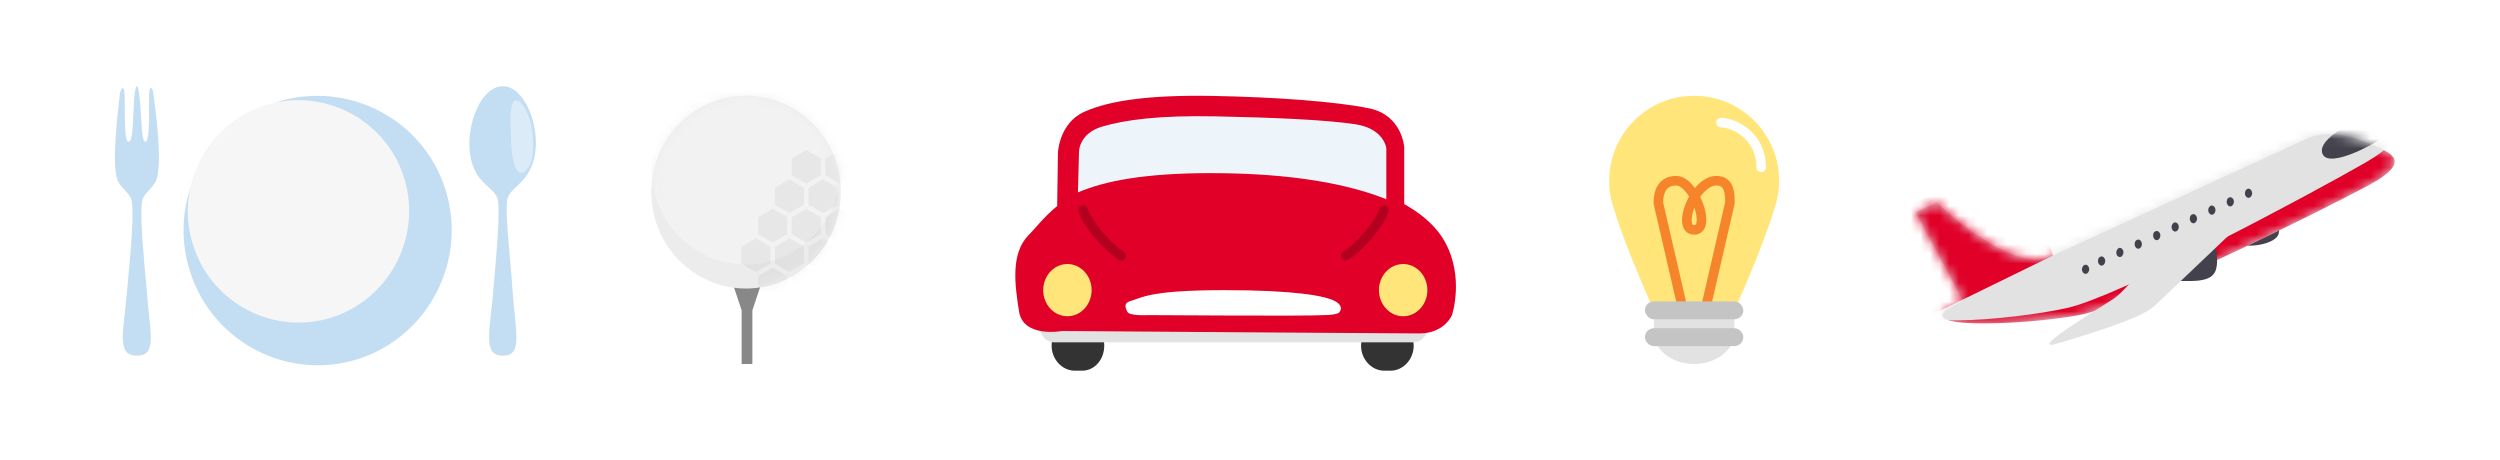 <svg width="261" height="48" viewBox="0 0 261 48" fill="none" xmlns="http://www.w3.org/2000/svg">
<path d="M28.83 10.679C21.486 13.098 17.449 21.033 19.86 28.405C22.215 35.776 30.12 39.828 37.464 37.465C44.809 35.045 48.845 27.11 46.49 19.739C44.136 12.367 36.231 8.315 28.83 10.679Z" fill="#C3DEF2"/>
<g filter="url(#filter0_i)">
<path d="M29.584 13.011C23.521 15.008 20.189 21.558 22.179 27.644C24.123 33.729 30.648 37.074 36.711 35.123C42.774 33.125 46.107 26.575 44.163 20.49C42.219 14.404 35.693 11.06 29.584 13.011Z" fill="#F6F6F6"/>
</g>
<path fill-rule="evenodd" clip-rule="evenodd" d="M13.998 10.434C13.848 12.684 13.923 14.8 13.4 14.8C13.027 14.8 13.027 12.684 13.027 10.509C13.027 8.41 12.579 9.309 12.505 9.834C12.355 11.484 11.534 17.484 12.355 18.984C12.729 19.659 13.55 20.259 13.699 20.784C14.072 21.984 13.624 26.334 13.251 30.534C12.878 34.734 12.132 37.134 14.296 37.134C16.461 37.134 15.64 34.734 15.341 30.534C14.968 26.334 14.52 21.984 14.893 20.784C15.043 20.259 15.864 19.659 16.237 18.984C17.058 17.484 16.237 11.409 16.013 9.759C16.013 9.309 15.49 8.41 15.565 10.509C15.565 12.684 15.565 14.8 15.192 14.8C14.744 14.8 14.819 12.684 14.595 10.434C14.445 8.56 14.147 8.485 13.998 10.434Z" fill="#C3DEF2"/>
<path fill-rule="evenodd" clip-rule="evenodd" d="M52.502 37.134C54.616 37.134 53.814 34.716 53.523 30.467C53.231 26.217 52.648 21.821 53.012 20.649C53.377 19.477 55.345 19.037 55.856 16.107C56.366 13.103 54.762 9 52.502 9C50.168 9 48.637 13.103 49.075 16.107C49.512 19.111 51.481 19.477 51.918 20.649C52.283 21.821 51.845 26.291 51.481 30.54C51.116 34.716 50.387 37.134 52.502 37.134Z" fill="#C3DEF2"/>
<path opacity="0.4" fill-rule="evenodd" clip-rule="evenodd" d="M55.637 14.495C55.637 12.444 54.471 10.319 53.814 10.466C53.158 10.612 53.304 13.03 53.377 15.008C53.45 16.986 53.96 18.671 54.835 17.866C55.637 17.133 55.71 15.814 55.637 14.495Z" fill="white"/>
<path fill-rule="evenodd" clip-rule="evenodd" d="M79.668 29.037L76.307 29.037L77.427 32.398L77.427 38L78.548 38L78.548 32.398L79.668 29.037Z" fill="#888888"/>
<path d="M87.775 20.061C87.775 14.505 83.348 10 77.887 10C72.427 10 68 14.505 68 20.061C68 25.617 72.427 30.122 77.887 30.122C83.348 30.122 87.775 25.617 87.775 20.061Z" fill="#ECECEC"/>
<mask id="mask0" mask-type="alpha" maskUnits="userSpaceOnUse" x="68" y="10" width="20" height="21">
<path d="M87.775 20.061C87.775 14.505 83.348 10 77.887 10C72.427 10 68 14.505 68 20.061C68 25.617 72.427 30.122 77.887 30.122C83.348 30.122 87.775 25.617 87.775 20.061Z" fill="#C1C1C1"/>
</mask>
<g mask="url(#mask0)">
<path d="M87.775 17.546C87.775 11.989 83.348 7.485 77.887 7.485C72.427 7.485 68 11.989 68 17.546C68 23.102 72.427 27.607 77.887 27.607C83.348 27.607 87.775 23.102 87.775 17.546Z" fill="#F2F2F2"/>
<g opacity="0.05">
<path d="M84.177 21.804L85.699 22.683V24.439L84.177 25.318L82.656 24.439V22.683L84.177 21.804Z" fill="black"/>
<path d="M84.177 15.654L85.699 16.533V18.29L84.177 19.168L82.656 18.29V16.533L84.177 15.654Z" fill="black"/>
<path d="M87.691 15.654L89.213 16.533V18.29L87.691 19.168L86.17 18.29V16.533L87.691 15.654Z" fill="black"/>
<path d="M87.691 21.804L89.213 22.683V24.439L87.691 25.318L86.17 24.439V22.683L87.691 21.804Z" fill="black"/>
<path d="M80.663 21.804L82.185 22.683V24.439L80.663 25.318L79.141 24.439V22.683L80.663 21.804Z" fill="black"/>
<path d="M80.663 27.953L82.185 28.832V30.589L80.663 31.467L79.141 30.589V28.832L80.663 27.953Z" fill="black"/>
<path d="M84.177 27.953L85.699 28.832V30.589L84.177 31.467L82.656 30.589V28.832L84.177 27.953Z" fill="black"/>
<path d="M82.42 18.729L83.942 19.608V21.365L82.42 22.243L80.899 21.365V19.608L82.42 18.729Z" fill="black"/>
<path d="M85.934 18.729L87.456 19.608V21.365L85.934 22.243L84.413 21.365V19.608L85.934 18.729Z" fill="black"/>
<path d="M82.42 24.879L83.942 25.757V27.514L82.42 28.393L80.899 27.514V25.757L82.42 24.879Z" fill="black"/>
<path d="M78.906 24.879L80.428 25.757V27.514L78.906 28.393L77.385 27.514V25.757L78.906 24.879Z" fill="black"/>
<path d="M85.934 24.879L87.456 25.757V27.514L85.934 28.393L84.413 27.514V25.757L85.934 24.879Z" fill="black"/>
</g>
</g>
<path d="M112.976 38.7H112.207C110.888 38.7 109.789 37.515 109.789 36.092C109.789 34.67 110.888 33.484 112.207 33.484H112.866C114.185 33.484 115.283 34.67 115.283 36.092C115.283 37.515 114.294 38.7 112.976 38.7Z" fill="#333333"/>
<path d="M145.171 38.7H144.512C143.193 38.7 142.094 37.515 142.094 36.092C142.094 34.67 143.193 33.484 144.512 33.484H145.171C146.49 33.484 147.588 34.67 147.588 36.092C147.588 37.515 146.49 38.7 145.171 38.7Z" fill="#333333"/>
<path d="M147.588 35.737H110.009C109.24 35.737 108.581 35.026 108.581 34.196C108.581 33.366 109.24 32.655 110.009 32.655H147.698C148.467 32.655 149.127 33.366 149.127 34.196C149.017 35.026 148.357 35.737 147.588 35.737Z" fill="#E2E2E2"/>
<path d="M110.893 34.555C110.893 34.555 106.824 35.324 106.384 32.504C105.944 29.684 105.504 26.479 107.374 24.556C109.684 22.249 111.773 17.634 126.952 17.634C142.13 17.634 148.729 21.48 150.819 25.197C152.909 28.915 151.589 32.889 151.589 32.889C151.589 32.889 150.819 34.811 148.179 34.811C145.539 34.811 110.893 34.555 110.893 34.555Z" fill="#E00028"/>
<path d="M110.339 23.528L110.449 15.942C110.449 15.942 110.559 12.86 113.196 11.674C115.833 10.489 120.009 9.896 126.601 10.015C133.194 10.133 139.567 10.608 142.974 11.319C146.38 12.03 146.6 15.349 146.6 15.349V24.002L110.339 23.528Z" fill="#E00028"/>
<path d="M126.382 18.075C135.062 18.075 140.886 19.26 144.732 20.801V15.467C144.732 15.467 144.512 13.452 141.545 12.978C138.468 12.504 132.865 12.267 126.931 12.148C120.998 12.03 117.481 12.504 115.064 13.215C112.647 13.926 112.647 15.823 112.647 15.823L112.537 20.09C115.284 18.905 119.459 18.075 126.382 18.075Z" fill="#EDF5FB"/>
<path d="M111.438 33.017C112.834 33.017 113.965 31.796 113.965 30.29C113.965 28.785 112.834 27.564 111.438 27.564C110.042 27.564 108.911 28.785 108.911 30.29C108.911 31.796 110.042 33.017 111.438 33.017Z" fill="#FFE57A"/>
<path opacity="0.2" d="M113.077 21.929C113.371 23.042 115.288 25.555 117.057 26.7" stroke="black" stroke-linecap="round"/>
<path opacity="0.2" d="M144.481 21.929C144.186 23.042 142.269 25.555 140.5 26.7" stroke="black" stroke-linecap="round"/>
<path d="M146.489 33.017C147.885 33.017 149.017 31.796 149.017 30.29C149.017 28.785 147.885 27.564 146.489 27.564C145.094 27.564 143.962 28.785 143.962 30.29C143.962 31.796 145.094 33.017 146.489 33.017Z" fill="#FFE57A"/>
<path d="M119.885 32.898C119.885 32.898 117.907 33.017 117.687 32.543C117.468 32.069 117.248 31.594 118.237 31.357C119.335 31.002 120.434 30.291 127.796 30.291C135.158 30.291 138.455 30.883 139.443 31.476C140.432 32.069 139.773 32.661 139.773 32.661C139.773 32.661 139.443 32.898 138.125 32.898C136.806 33.017 119.885 32.898 119.885 32.898Z" fill="white"/>
<path fill-rule="evenodd" clip-rule="evenodd" d="M185.726 19.235C185.731 19.113 185.734 18.99 185.734 18.867C185.734 13.97 181.764 10 176.867 10C171.97 10 168 13.97 168 18.867C168 18.99 168.003 19.113 168.008 19.235C168.003 19.267 168 19.3 168 19.334C168 19.599 168.042 19.932 168.118 20.317C168.2 20.815 168.323 21.299 168.484 21.765C169.678 25.826 172.667 32.4 172.667 32.4H181.067C181.067 32.4 184.055 25.826 185.249 21.765C185.249 21.765 185.249 21.765 185.249 21.764C185.41 21.298 185.534 20.815 185.615 20.317C185.691 19.932 185.734 19.599 185.734 19.334C185.734 19.3 185.731 19.267 185.726 19.235Z" fill="#FFE57A"/>
<path fill-rule="evenodd" clip-rule="evenodd" d="M173.634 21.144C173.635 20.893 173.652 20.448 173.824 20.062C173.913 19.862 174.036 19.695 174.206 19.577C174.374 19.46 174.621 19.367 175 19.367C175.242 19.367 175.582 19.546 175.961 19.992C176.095 20.15 176.223 20.33 176.343 20.524C176.211 20.761 176.094 21.003 175.996 21.244C175.717 21.925 175.555 22.655 175.619 23.251C175.65 23.551 175.745 23.864 175.959 24.109C176.188 24.37 176.507 24.5 176.867 24.5C177.227 24.5 177.545 24.37 177.774 24.111C177.989 23.867 178.085 23.556 178.122 23.258C178.193 22.666 178.049 21.94 177.803 21.263C177.717 21.026 177.616 20.788 177.502 20.556C177.639 20.361 177.788 20.179 177.945 20.02C178.37 19.588 178.804 19.367 179.2 19.367C179.463 19.367 179.616 19.431 179.712 19.502C179.811 19.575 179.893 19.689 179.957 19.859C180.089 20.211 180.1 20.674 180.1 21.144L177.313 33.221L178.288 33.446L181.088 21.313L181.088 21.313C181.096 21.276 181.1 21.239 181.1 21.2L181.1 21.165C181.1 20.72 181.101 20.061 180.893 19.508C180.782 19.212 180.602 18.917 180.307 18.698C180.009 18.478 179.637 18.367 179.2 18.367C178.43 18.367 177.755 18.788 177.232 19.318C177.134 19.418 177.04 19.523 176.949 19.633C176.876 19.533 176.801 19.437 176.723 19.346C176.285 18.83 175.691 18.367 175 18.367C174.446 18.367 173.993 18.507 173.636 18.755C173.281 19.002 173.054 19.331 172.91 19.656C172.633 20.278 172.633 20.948 172.633 21.189L172.633 21.2C172.633 21.243 172.639 21.285 172.649 21.325L175.446 33.446L176.421 33.221L173.634 21.144ZM176.613 23.145C176.576 22.793 176.667 22.267 176.894 21.691C177.092 22.264 177.172 22.785 177.129 23.138C177.107 23.321 177.057 23.411 177.024 23.449C177.005 23.47 176.973 23.5 176.867 23.5C176.76 23.5 176.729 23.47 176.711 23.45C176.68 23.415 176.632 23.326 176.613 23.145Z" fill="#F6842B"/>
<ellipse cx="176.867" cy="34.733" rx="4.2" ry="3.267" fill="#E2E2E2"/>
<rect x="172.667" y="32.4" width="8.4" height="3.733" rx="1" fill="#E2E2E2"/>
<rect x="171.733" y="31.466" width="10.267" height="1.867" rx="0.933" fill="#C4C4C4"/>
<rect x="171.733" y="34.267" width="10.267" height="1.867" rx="0.933" fill="#C4C4C4"/>
<path d="M179.667 12.8C181.067 12.8 183.867 14.2 183.867 17.467" stroke="white" stroke-linecap="round"/>
<path d="M237.56 22.161C237.56 22.161 238.244 23.474 237.839 24.53C237.408 25.586 233.909 26.226 232.312 24.914L237.56 22.161Z" fill="#43424C"/>
<path d="M214.045 26.812C214.045 26.812 239.624 15.033 240.892 14.457C242.159 13.881 244.314 13.721 246.697 14.745C249.029 15.737 252.528 16.538 247.204 19.386C241.88 22.235 222.385 31.902 217.061 32.894C211.738 33.918 197.363 34.655 204.969 31.422L200 22.171L202.206 21.147C202.206 21.179 209.988 28.669 214.045 26.812Z" fill="#E2E2E2"/>
<mask id="mask1" mask-type="alpha" maskUnits="userSpaceOnUse" x="200" y="14" width="50" height="20">
<path d="M214.045 26.812C214.045 26.812 239.624 15.033 240.892 14.457C242.159 13.881 244.314 13.721 246.697 14.745C249.029 15.737 252.528 16.538 247.204 19.386C241.88 22.235 222.385 31.902 217.061 32.894C211.738 33.918 197.363 34.655 204.969 31.422L200 22.171L202.206 21.147C202.206 21.179 209.988 28.669 214.045 26.812Z" fill="white"/>
</mask>
<g mask="url(#mask1)">
<path d="M214.045 26.812C214.045 26.812 239.624 15.033 240.892 14.457C242.159 13.881 244.314 13.721 246.697 14.745C249.029 15.737 252.528 16.538 247.204 19.386C241.88 22.235 222.385 31.902 217.061 32.894C211.738 33.918 197.363 34.655 204.969 31.422L200 22.171L202.206 21.147C202.206 21.179 209.988 28.669 214.045 26.812Z" fill="#E00028"/>
<path d="M212.536 25.914C212.536 25.914 238.957 12.7 240.267 12.053C241.576 11.406 243.821 11.161 246.33 12.143C248.785 13.094 252.453 13.802 246.963 16.967C241.473 20.132 221.352 30.922 215.82 32.15C210.289 33.411 195.31 34.699 203.171 31.051L197.779 21.58L200.057 20.432C200.058 20.465 208.346 27.998 212.536 25.914Z" fill="#E2E2E2"/>
<path d="M249.12 12.303C248.994 12.367 248.892 12.431 248.765 12.495C248.689 12.431 248.588 12.399 248.487 12.431C248.182 12.463 247.904 12.559 247.599 12.655C247.65 12.495 247.574 12.367 247.422 12.335C246.56 12.175 241.743 14.415 242.478 16.08C243.188 17.712 248.588 14.767 249.856 13.551C250.363 13.103 249.653 11.982 249.12 12.303Z" fill="#43424C"/>
<rect width="15.79" height="11.423" transform="matrix(0.898 -0.439 0.291 0.957 196.823 22.675)" fill="#E00028"/>
</g>
<path d="M231.169 25.013C231.169 25.013 231.853 27.606 231.143 28.566C230.433 29.558 228.431 29.302 227.062 29.334C225.693 29.366 224.298 29.59 223.893 28.342L231.169 25.013Z" fill="#43424C"/>
<path d="M238.092 19.408C238.092 19.408 226.355 30.611 224.884 31.988C223.414 33.364 216.747 35.253 215.023 35.797C211.144 37.013 218.784 32.424 220.635 31.208C222.46 29.992 225.543 25.33 225.543 25.33" fill="#E2E2E2"/>
<path d="M234.391 20.336C234.467 20.591 234.695 20.719 234.872 20.623C235.075 20.527 235.176 20.24 235.1 20.016C235.024 19.76 234.796 19.632 234.619 19.728C234.442 19.792 234.315 20.08 234.391 20.336Z" fill="#43424C"/>
<path d="M232.49 21.232C232.566 21.488 232.794 21.616 232.971 21.52C233.148 21.424 233.275 21.136 233.199 20.912C233.123 20.657 232.895 20.529 232.718 20.625C232.515 20.689 232.414 20.976 232.49 21.232Z" fill="#43424C"/>
<path d="M230.563 22.097C230.639 22.352 230.867 22.48 231.044 22.384C231.247 22.288 231.348 22.001 231.272 21.777C231.196 21.521 230.968 21.393 230.791 21.489C230.589 21.585 230.487 21.841 230.563 22.097Z" fill="#43424C"/>
<path d="M228.636 22.992C228.712 23.248 228.94 23.376 229.117 23.28C229.32 23.184 229.421 22.896 229.345 22.672C229.269 22.417 229.041 22.289 228.864 22.385C228.662 22.449 228.56 22.736 228.636 22.992Z" fill="#43424C"/>
<path d="M226.735 23.857C226.811 24.112 227.039 24.24 227.216 24.144C227.419 24.048 227.52 23.761 227.444 23.537C227.368 23.281 227.14 23.153 226.963 23.249C226.76 23.345 226.659 23.633 226.735 23.857Z" fill="#43424C"/>
<path d="M224.809 24.753C224.885 25.009 225.112 25.137 225.29 25.041C225.492 24.945 225.594 24.657 225.518 24.433C225.442 24.177 225.214 24.05 225.036 24.145C224.834 24.209 224.733 24.497 224.809 24.753Z" fill="#43424C"/>
<path d="M222.882 25.649C222.958 25.905 223.186 26.033 223.363 25.937C223.565 25.841 223.667 25.554 223.591 25.33C223.515 25.074 223.287 24.946 223.11 25.042C222.907 25.106 222.806 25.394 222.882 25.649Z" fill="#43424C"/>
<path d="M220.955 26.514C221.031 26.77 221.259 26.898 221.436 26.802C221.638 26.706 221.74 26.418 221.664 26.194C221.588 25.938 221.36 25.811 221.183 25.907C221.005 26.002 220.904 26.258 220.955 26.514Z" fill="#43424C"/>
<path d="M219.054 27.41C219.13 27.665 219.357 27.793 219.535 27.697C219.737 27.601 219.839 27.314 219.763 27.09C219.687 26.834 219.459 26.706 219.281 26.802C219.079 26.866 218.978 27.154 219.054 27.41Z" fill="#43424C"/>
<path d="M217.381 28.274C217.457 28.53 217.685 28.658 217.862 28.562C218.064 28.466 218.166 28.178 218.09 27.954C218.014 27.698 217.786 27.571 217.609 27.666C217.406 27.762 217.305 28.05 217.381 28.274Z" fill="#43424C"/>
<defs>
<filter id="filter0_i" x="21.603" y="12.454" width="23.114" height="23.225" filterUnits="userSpaceOnUse" color-interpolation-filters="sRGB">
<feFlood flood-opacity="0" result="BackgroundImageFix"/>
<feBlend mode="normal" in="SourceGraphic" in2="BackgroundImageFix" result="shape"/>
<feColorMatrix in="SourceAlpha" type="matrix" values="0 0 0 0 0 0 0 0 0 0 0 0 0 0 0 0 0 0 127 0" result="hardAlpha"/>
<feOffset dx="-2" dy="-2"/>
<feComposite in2="hardAlpha" operator="arithmetic" k2="-1" k3="1"/>
<feColorMatrix type="matrix" values="0 0 0 0 0 0 0 0 0 0 0 0 0 0 0 0 0 0 0.05 0"/>
<feBlend mode="normal" in2="shape" result="effect1_innerShadow"/>
</filter>
</defs>
</svg>
